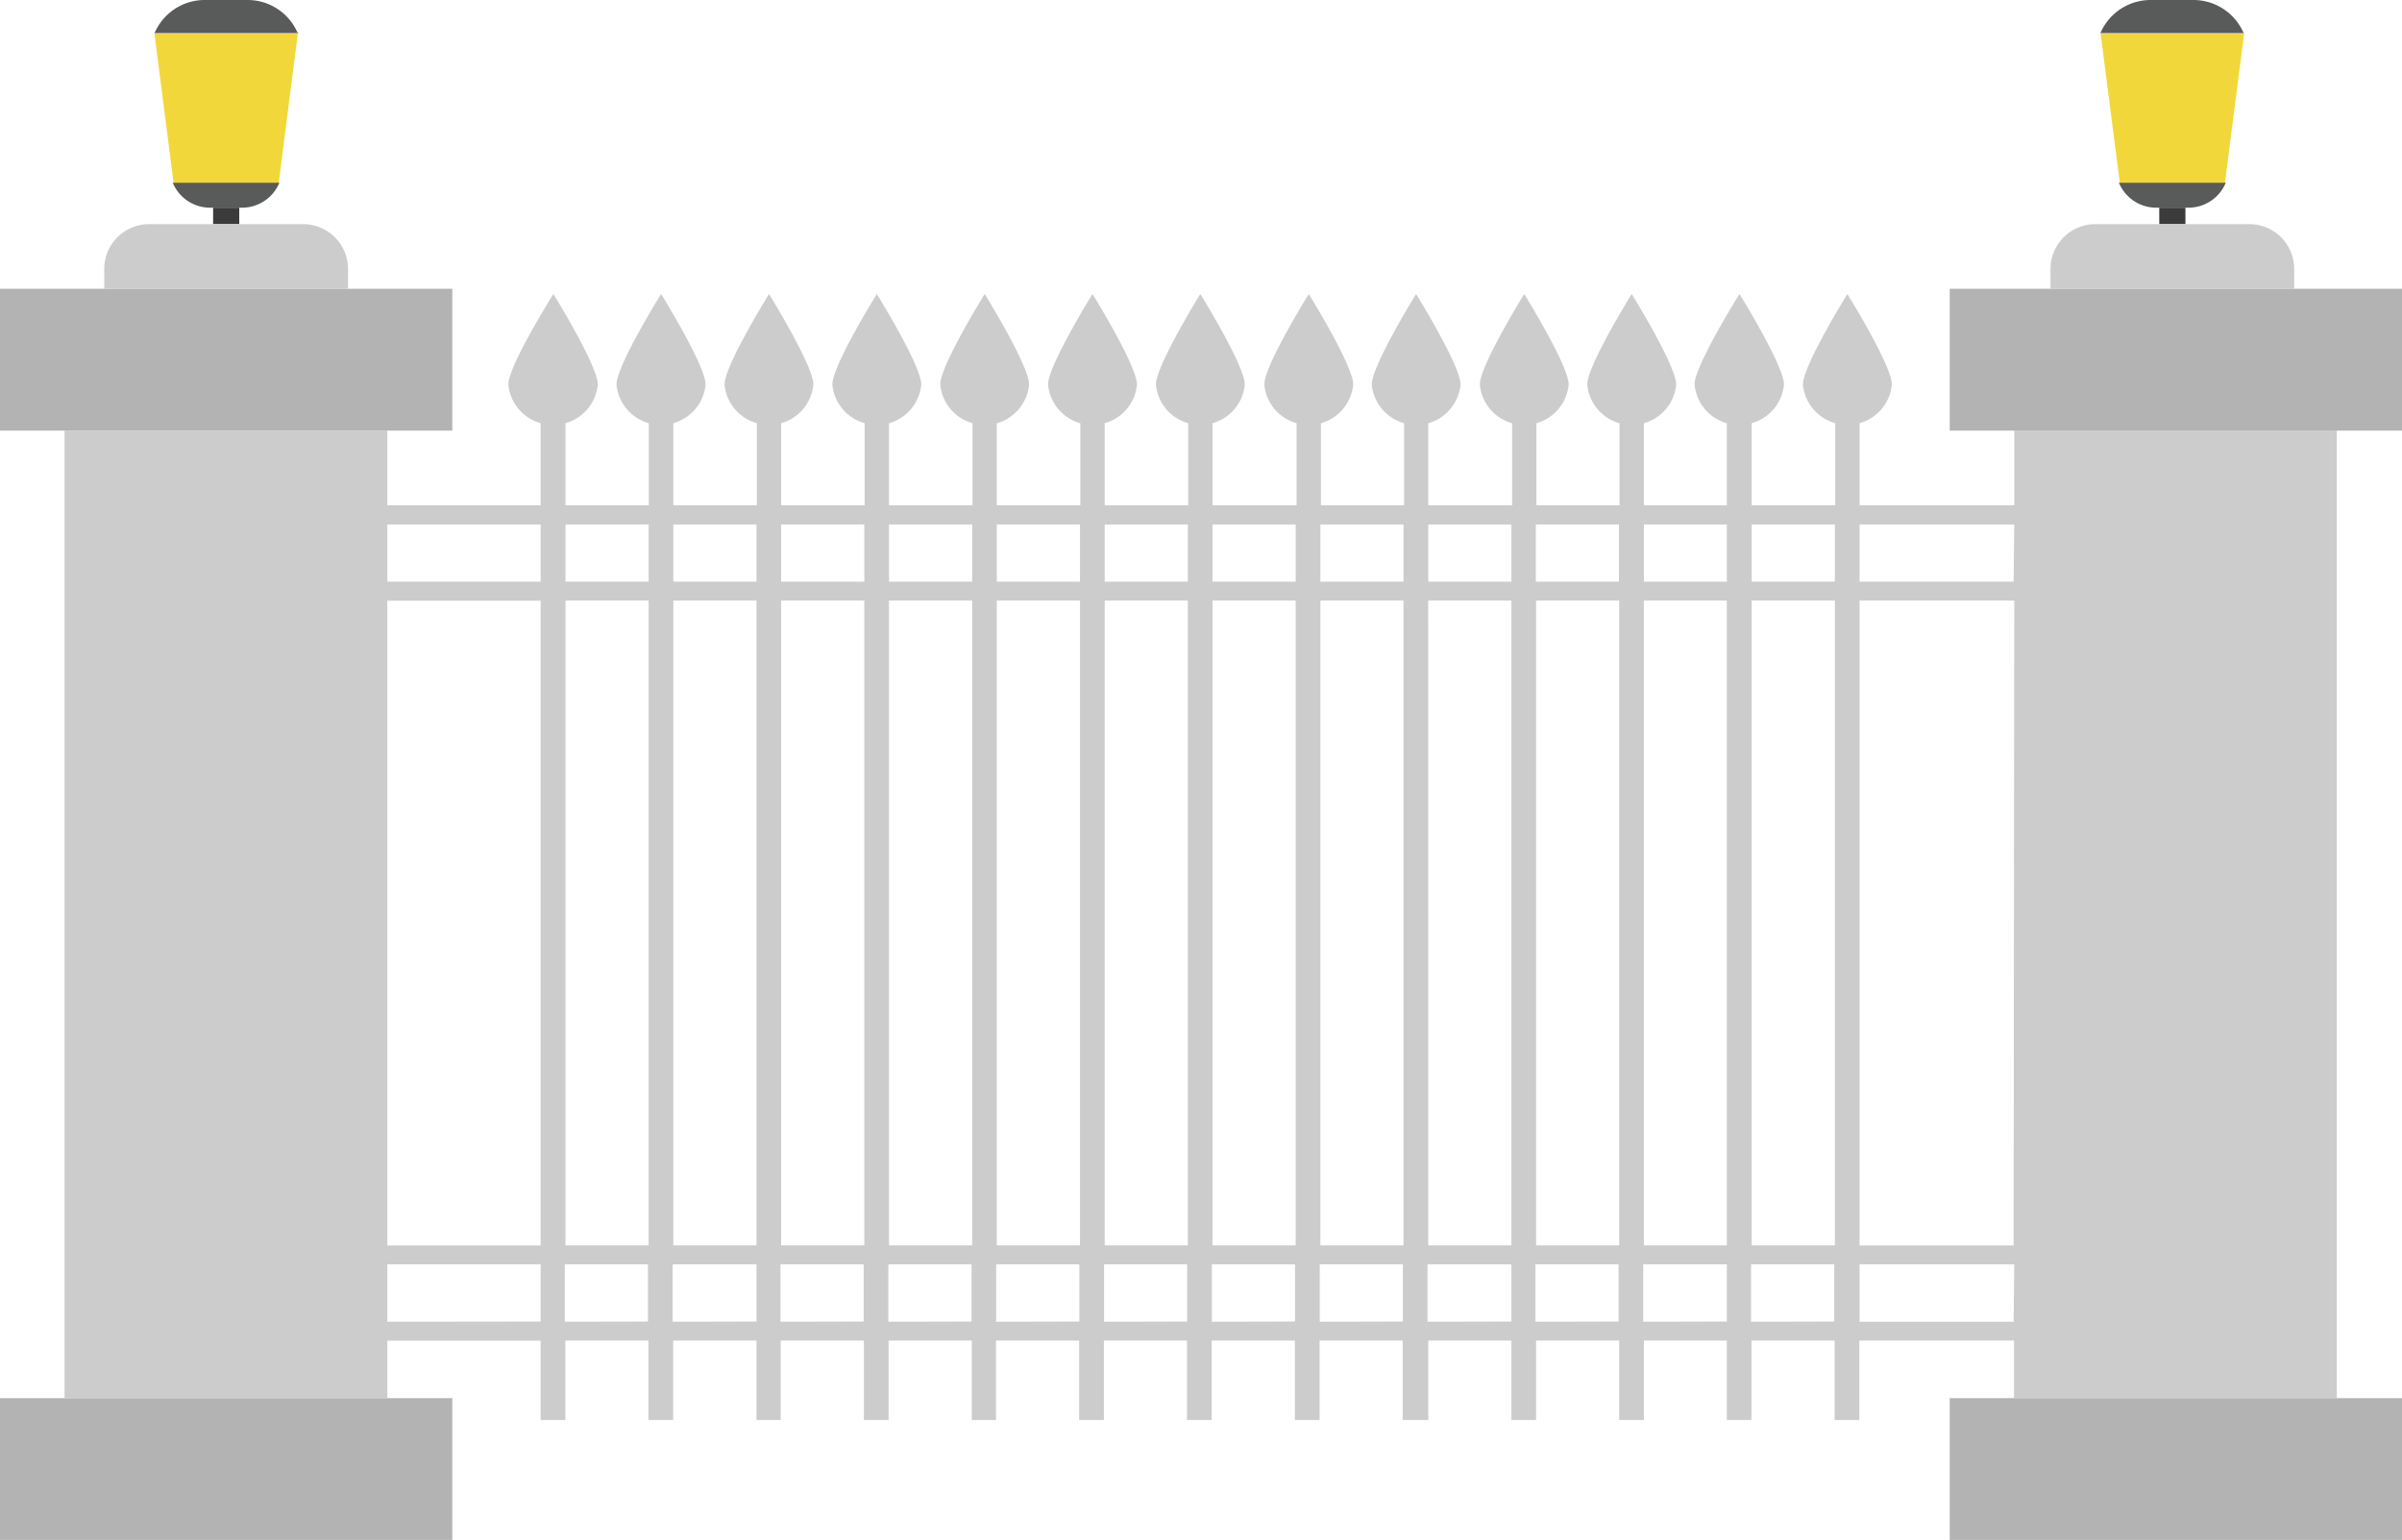 <svg xmlns="http://www.w3.org/2000/svg" viewBox="0 0 297.67 190.86"><defs><style>.cls-1{fill:none;}.cls-2{fill:#b3b3b3;}.cls-3{fill:#ccc;}.cls-4{fill:#3a3b3a;}.cls-5{fill:#f2d73a;}.cls-6{fill:#595a5a;}</style></defs><title>gate with lights</title><g id="Layer_2" data-name="Layer 2"><g id="Layer_1-2" data-name="Layer 1"><rect class="cls-1" x="217.08" y="74.43" width="10.31" height="79.9"/><rect class="cls-1" x="110.17" y="64.98" width="10.31" height="7.09"/><rect class="cls-1" x="203.72" y="64.98" width="10.31" height="7.09"/><rect class="cls-1" x="176.99" y="74.43" width="10.31" height="79.9"/><rect class="cls-1" x="190.36" y="74.43" width="10.31" height="79.9"/><rect class="cls-1" x="203.72" y="74.43" width="10.31" height="79.9"/><rect class="cls-1" x="176.99" y="64.98" width="10.31" height="7.09"/><rect class="cls-1" x="136.9" y="64.98" width="10.31" height="7.09"/><rect class="cls-1" x="123.53" y="64.98" width="10.31" height="7.09"/><rect class="cls-1" x="150.26" y="64.98" width="10.31" height="7.09"/><rect class="cls-1" x="163.63" y="64.98" width="10.3" height="7.09"/><rect class="cls-1" x="190.36" y="64.98" width="10.31" height="7.09"/><rect class="cls-1" x="70.08" y="74.43" width="10.31" height="79.9"/><rect class="cls-1" x="163.63" y="74.43" width="10.3" height="79.9"/><rect class="cls-1" x="217.08" y="64.98" width="10.31" height="7.09"/><rect class="cls-1" x="96.8" y="74.43" width="10.31" height="79.9"/><rect class="cls-1" x="83.44" y="74.43" width="10.31" height="79.9"/><rect class="cls-1" x="110.17" y="74.43" width="10.31" height="79.9"/><rect class="cls-1" x="150.26" y="74.43" width="10.31" height="79.9"/><rect class="cls-1" x="136.9" y="74.43" width="10.31" height="79.9"/><rect class="cls-1" x="123.53" y="74.43" width="10.31" height="79.9"/><rect class="cls-1" x="176.99" y="156.7" width="10.31" height="7.09"/><rect class="cls-1" x="96.8" y="64.98" width="10.31" height="7.09"/><rect class="cls-1" x="190.36" y="156.7" width="10.31" height="7.09"/><rect class="cls-1" x="136.9" y="156.7" width="10.31" height="7.09"/><rect class="cls-1" x="163.63" y="156.7" width="10.3" height="7.09"/><rect class="cls-1" x="203.72" y="156.7" width="10.31" height="7.09"/><rect class="cls-1" x="150.26" y="156.7" width="10.31" height="7.09"/><rect class="cls-1" x="217.08" y="156.7" width="10.31" height="7.09"/><rect class="cls-1" x="230.45" y="64.98" width="19.18" height="7.09"/><rect class="cls-1" x="230.45" y="74.43" width="19.18" height="79.9"/><rect class="cls-1" x="230.45" y="156.7" width="19.18" height="7.09"/><rect class="cls-1" x="48.04" y="64.98" width="18.98" height="7.09"/><rect class="cls-1" x="123.53" y="156.7" width="10.31" height="7.09"/><rect class="cls-1" x="48.04" y="74.43" width="18.98" height="79.9"/><rect class="cls-1" x="70.08" y="64.98" width="10.31" height="7.09"/><rect class="cls-1" x="83.44" y="64.98" width="10.31" height="7.09"/><rect class="cls-1" x="48.04" y="156.7" width="18.98" height="7.09"/><rect class="cls-1" x="96.8" y="156.7" width="10.31" height="7.09"/><rect class="cls-1" x="70.08" y="156.7" width="10.31" height="7.09"/><rect class="cls-1" x="110.17" y="156.7" width="10.31" height="7.09"/><rect class="cls-1" x="83.44" y="156.7" width="10.31" height="7.09"/><polygon class="cls-2" points="56.05 53.37 56.05 35.79 43.13 35.79 12.92 35.79 0 35.79 0 53.37 8.01 53.37 48.04 53.37 56.05 53.37"/><polygon class="cls-2" points="0 173.28 0 190.86 56.05 190.86 56.05 173.28 48.04 173.28 8.01 173.28 0 173.28"/><path class="cls-3" d="M249.62,53.37v9.25H230.45V52.45a5.51,5.51,0,0,0,4-4.79c0-2.35-5.51-11.22-5.51-11.22s-5.51,8.87-5.51,11.22a5.5,5.5,0,0,0,4,4.79V62.62H217.08V52.45a5.5,5.5,0,0,0,4-4.79c0-2.35-5.51-11.22-5.51-11.22S210,45.31,210,47.66a5.53,5.53,0,0,0,4,4.8V62.62H203.72V52.45a5.5,5.5,0,0,0,4-4.79c0-2.35-5.51-11.22-5.51-11.22s-5.51,8.87-5.51,11.22a5.52,5.52,0,0,0,4,4.8V62.62h-10.3V52.45a5.5,5.5,0,0,0,4-4.79c0-2.35-5.51-11.22-5.51-11.22s-5.5,8.87-5.5,11.22a5.52,5.52,0,0,0,4,4.8V62.62H177V52.46a5.54,5.54,0,0,0,4-4.8c0-2.35-5.51-11.22-5.51-11.22S170,45.31,170,47.66a5.5,5.5,0,0,0,4,4.79V62.62h-10.3V52.45a5.51,5.51,0,0,0,4-4.79c0-2.35-5.51-11.22-5.51-11.22s-5.51,8.87-5.51,11.22a5.5,5.5,0,0,0,4,4.79V62.62H150.26V52.45a5.5,5.5,0,0,0,4-4.79c0-2.35-5.51-11.22-5.51-11.22s-5.5,8.87-5.5,11.22a5.49,5.49,0,0,0,4,4.79V62.62H136.9V52.45a5.5,5.5,0,0,0,4-4.79c0-2.35-5.51-11.22-5.51-11.22s-5.51,8.87-5.51,11.22a5.52,5.52,0,0,0,4,4.8V62.62H123.53V52.46a5.52,5.52,0,0,0,4-4.8c0-2.35-5.5-11.22-5.5-11.22s-5.51,8.87-5.51,11.22a5.5,5.5,0,0,0,4,4.79V62.62H110.17V52.45a5.5,5.5,0,0,0,4-4.79c0-2.35-5.51-11.22-5.51-11.22s-5.51,8.87-5.51,11.22a5.5,5.5,0,0,0,4,4.79V62.62H96.8V52.45a5.5,5.5,0,0,0,4-4.79c0-2.35-5.5-11.22-5.5-11.22s-5.51,8.87-5.51,11.22a5.5,5.5,0,0,0,4,4.79V62.62H83.44V52.45a5.5,5.5,0,0,0,4-4.79c0-2.35-5.51-11.22-5.51-11.22S76.4,45.31,76.4,47.66a5.51,5.51,0,0,0,4,4.79V62.62H70.08V52.45a5.5,5.5,0,0,0,4-4.79c0-2.35-5.5-11.22-5.5-11.22S63,45.31,63,47.66a5.5,5.5,0,0,0,4,4.79V62.62H48V53.37H8V173.28H48v-7.12H67V176h3.06v-9.85h10.3V176h3.06v-9.85H93.75V176h3v-9.85h10.31V176h3.06v-9.85h10.31V176h3v-9.85h10.31V176h3.06v-9.85h10.3V176h3.06v-9.85h10.31V176h3.06v-9.85h10.3V176H177v-9.85H187.3V176h3.06v-9.85h10.3V176h3.06v-9.85H214V176h3.05v-9.85h10.31V176h3.06v-9.85h19.17v7.12h40V53.37ZM227.39,65v7.09H217.08V65ZM83.44,74.43H93.75v79.91H83.44Zm-3.06,79.91H70.08V74.43h10.3ZM96.8,74.43h10.31v79.91H96.8Zm13.37,0h10.31v79.91H110.17Zm13.36,0h10.31v79.91H123.53Zm13.37,0h10.3v79.91H136.9Zm13.36,0h10.31v79.91H150.26Zm13.37,0h10.3v79.91h-10.3Zm13.36,0H187.3v79.91H177Zm13.37,0h10.3v79.91h-10.3Zm13.36,0H214v79.91H203.72Zm13.36,0h10.31v79.91H217.08ZM214,65v7.09H203.72V65Zm-13.37,0v7.09h-10.3V65ZM187.3,65v7.09H177V65Zm-13.37,0v7.09h-10.3V65Zm-13.36,0v7.09H150.26V65ZM147.2,65v7.09H136.9V65Zm-13.36,0v7.09H123.53V65Zm-13.36,0v7.09H110.17V65Zm-13.37,0v7.09H96.8V65ZM93.75,65v7.09H83.44V65ZM80.38,65v7.09H70.08V65ZM48,65H67v7.09H48Zm0,9.45H67v79.91H48Zm0,89.36V156.7H67v7.09Zm22,0V156.7h10.3v7.09Zm13.36,0V156.7H93.75v7.09Zm13.36,0V156.7h10.31v7.09Zm13.37,0V156.7h10.31v7.09Zm13.36,0V156.7h10.31v7.09Zm13.37,0V156.7h10.3v7.09Zm13.36,0V156.7h10.31v7.09Zm13.37,0V156.7h10.3v7.09Zm13.36,0V156.7H187.3v7.09Zm13.37,0V156.7h10.3v7.09Zm13.36,0V156.7H214v7.09Zm13.36,0V156.7h10.31v7.09Zm32.54,0H230.45V156.7h19.17Zm0-9.45H230.45V74.43h19.17Zm0-82.27H230.45V65h19.17Z"/><polygon class="cls-2" points="297.67 53.37 297.67 35.79 284.31 35.79 254.11 35.79 241.62 35.79 241.62 53.37 249.63 53.37 289.66 53.37 297.67 53.37"/><polygon class="cls-2" points="241.62 173.28 241.62 190.86 297.67 190.86 297.67 173.28 289.66 173.28 249.63 173.28 241.62 173.28"/><rect class="cls-4" x="26.41" y="25.74" width="3.24" height="2.04"/><path class="cls-5" d="M19.12,4v.1L19.2,4Z"/><polygon class="cls-5" points="34.54 22.65 36.91 4.16 19.14 4.16 21.51 22.65 28.02 22.65 34.54 22.65"/><path class="cls-6" d="M30,25.74a5,5,0,0,0,4.62-3.09H21.41A5,5,0,0,0,26,25.74h4Z"/><path class="cls-5" d="M36.94,4h-.09l.07.11Z"/><path class="cls-6" d="M37,4.16l0,0L36.85,4a6.75,6.75,0,0,0-6.14-4H25.34A6.75,6.75,0,0,0,19.2,4l-.07.1,0,0H37Z"/><path class="cls-3" d="M43.13,33.33a5.56,5.56,0,0,0-5.55-5.55H18.47a5.56,5.56,0,0,0-5.55,5.55v2.46H43.13Z"/><rect class="cls-4" x="267.59" y="25.74" width="3.24" height="2.04"/><path class="cls-5" d="M260.3,4l0,.1a.53.53,0,0,1,.06-.1Z"/><polygon class="cls-5" points="275.73 22.65 278.1 4.16 260.32 4.16 262.7 22.65 269.21 22.65 275.73 22.65"/><path class="cls-6" d="M271.2,25.74a5,5,0,0,0,4.63-3.09H262.59a5,5,0,0,0,4.63,3.09h4Z"/><path class="cls-5" d="M278.12,4H278l.07.11Z"/><path class="cls-6" d="M278.13,4.16s0,0,0,0L278,4a6.77,6.77,0,0,0-6.15-4h-5.36a6.76,6.76,0,0,0-6.15,4,.53.53,0,0,0-.06.1l0,0h17.84Z"/><path class="cls-3" d="M284.31,33.33a5.55,5.55,0,0,0-5.54-5.55H259.66a5.56,5.56,0,0,0-5.55,5.55v2.46h30.2Z"/></g></g></svg>
